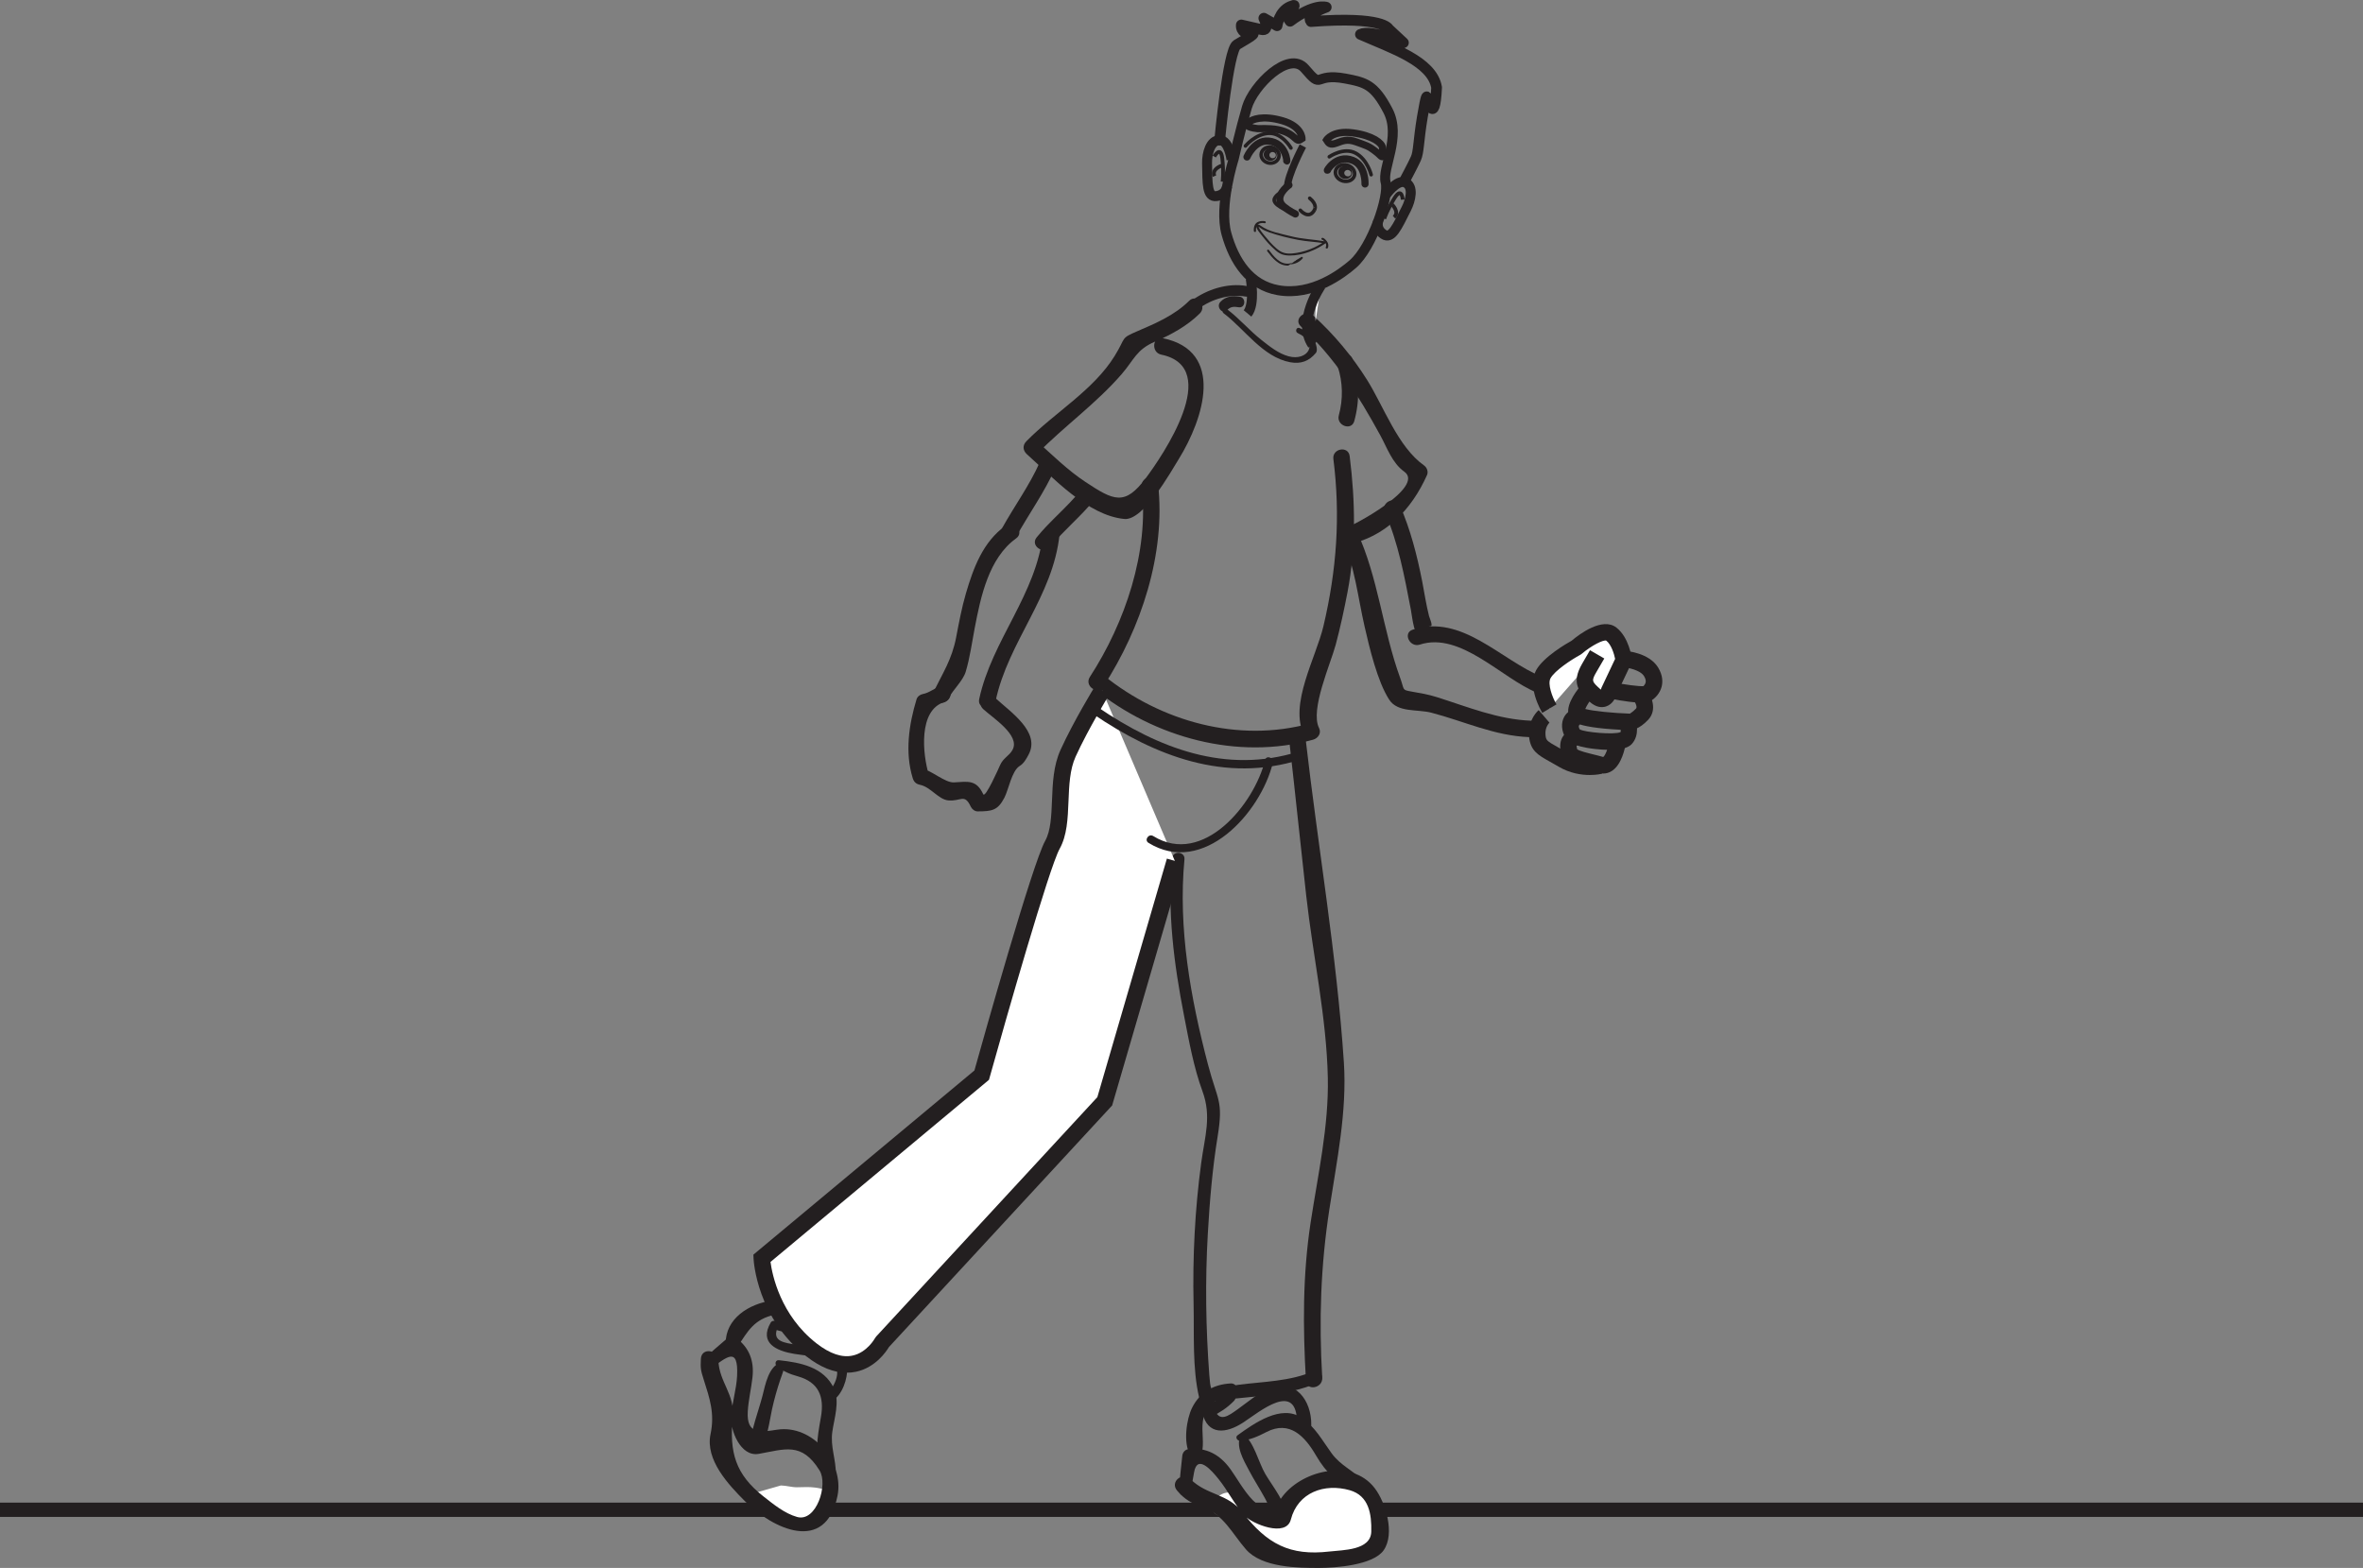 <?xml version="1.0" encoding="UTF-8"?>
<svg xmlns="http://www.w3.org/2000/svg" xmlns:xlink="http://www.w3.org/1999/xlink" width="330.5pt" height="219.31pt" viewBox="0 0 330.5 219.31" version="1.1">
<rect x="0" y="0" width="330.5" height="219.31" fill="#808080" stroke="none"/>
<defs>
<clipPath id="clip1">
  <path d="M 0 210 L 330.5 210 L 330.5 213 L 0 213 Z M 0 210 "/>
</clipPath>
<clipPath id="clip2">
  <path d="M 164 202 L 195 202 L 195 219.309 L 164 219.309 Z M 164 202 "/>
</clipPath>
</defs>
<g id="surface1">
<g clip-path="url(#clip1)" clip-rule="nonzero">
<path style="fill:none;stroke-width:2;stroke-linecap:butt;stroke-linejoin:miter;stroke:rgb(13.73%,12.16%,12.549%);stroke-opacity:1;stroke-miterlimit:10;" d="M 0 0.001 L 330.5 0.001 " transform="matrix(1,0,0,-1,0,211.176)"/>
</g>
<path style=" stroke:none;fill-rule:nonzero;fill:rgb(100%,100%,100%);fill-opacity:1;" d="M 174.875 215.344 C 176.566 216.801 178.672 217.934 180.898 218.031 C 182.445 218.102 184.066 218.09 185.609 217.965 C 186.047 217.93 186.504 217.926 186.918 217.848 C 187.551 217.73 188.164 217.738 188.816 217.656 C 189.918 217.516 190.969 216.426 191.914 215.891 C 192.824 215.379 193.375 215.016 193.375 213.969 C 193.375 212.734 192.984 211.789 192.504 210.668 C 191.902 209.281 191.254 208.977 189.855 208.402 C 188.465 207.832 187.375 207.656 185.844 207.656 C 184.586 207.656 183.512 207.633 182.371 208.172 C 181.246 208.703 180.734 209.844 179.816 210.613 C 179.184 211.148 178.117 211.957 177.367 212.156 C 176.301 212.438 174.855 212.152 174.195 211.262 C 173.719 210.613 173.379 209.488 172.707 209.027 C 171.598 208.266 169.957 209.27 169.562 210.402 C 169.094 211.766 170.941 212.168 171.875 212.695 C 172.871 213.258 173.965 213.52 174.312 214.594 "/>
<path style=" stroke:none;fill-rule:nonzero;fill:rgb(100%,100%,100%);fill-opacity:1;" d="M 105.293 208.902 C 105.246 208.898 105.203 208.895 105.16 208.898 C 105.391 209.379 105.961 209.664 106.34 210.016 C 106.781 210.426 107.211 210.812 107.668 211.199 C 107.965 211.453 108.262 211.762 108.613 211.906 C 108.906 212.023 109.234 212.027 109.539 212.156 C 109.91 212.309 110.262 212.484 110.652 212.57 C 111.48 212.75 112.152 212.902 113.012 212.902 C 113.582 212.902 114.336 213.062 114.793 212.684 C 115.289 212.273 115.258 211.746 115.293 211.156 C 115.336 210.48 115.473 209.953 115.594 209.316 C 115.617 209.195 115.75 208.871 115.676 208.703 C 115.465 208.23 114.41 208.133 113.969 208.066 C 113.156 207.949 112.281 208.027 111.457 208.027 C 110.668 208.027 109.98 207.785 109.211 207.777 Z M 105.293 208.902 "/>
<path style=" stroke:none;fill-rule:nonzero;fill:rgb(13.73%,12.16%,12.549%);fill-opacity:1;" d="M 171.141 43.82 C 174.078 46.016 176.621 49.969 180.461 50.668 C 181.949 50.938 183.066 50.523 184.035 49.379 C 184.422 48.922 183.945 47.828 183.742 47.348 C 183.414 46.59 182.457 46.211 181.766 45.887 C 181.328 45.684 181.078 46.387 181.508 46.59 C 184.578 48.02 182.879 50.566 180.211 49.832 C 178.812 49.449 177.57 48.453 176.453 47.57 C 174.738 46.219 173.312 44.516 171.57 43.211 C 171.184 42.922 170.758 43.535 171.141 43.82 "/>
<path style=" stroke:none;fill-rule:nonzero;fill:rgb(13.73%,12.16%,12.549%);fill-opacity:1;" d="M 181.938 45.648 C 186.676 49.988 189.969 55.262 193.039 60.863 C 193.988 62.59 194.715 64.77 196.402 65.969 C 199.406 68.098 189.098 73.703 187.941 73.926 C 186.477 74.203 186.875 76.48 188.344 76.199 C 193.707 75.176 197.418 71.312 199.59 66.445 C 199.801 65.969 199.574 65.383 199.168 65.098 C 195.508 62.504 193.539 56.863 191.203 53.133 C 189.102 49.789 186.613 46.816 183.699 44.152 C 182.617 43.16 180.836 44.641 181.938 45.648 "/>
<path style=" stroke:none;fill-rule:nonzero;fill:rgb(13.73%,12.16%,12.549%);fill-opacity:1;" d="M 186.492 64.195 C 187.504 72.195 186.949 79.758 185.102 87.578 C 184.074 91.957 180.242 98.562 182.402 102.82 C 182.684 102.277 182.965 101.73 183.246 101.188 C 173.23 103.945 162.379 100.941 154.371 94.473 C 153.207 93.535 151.891 95.43 153.043 96.363 C 161.492 103.191 173.086 106.367 183.648 103.465 C 184.348 103.273 184.855 102.547 184.488 101.828 C 183.203 99.293 186.109 92.84 186.824 90.16 C 187.469 87.742 187.992 85.301 188.465 82.848 C 189.676 76.527 189.57 70.148 188.77 63.793 C 188.586 62.312 186.309 62.723 186.492 64.195 "/>
<path style=" stroke:none;fill-rule:nonzero;fill:rgb(13.73%,12.16%,12.549%);fill-opacity:1;" d="M 171.648 43.367 C 172.121 42.863 172.594 42.871 173.25 42.977 C 174.199 43.129 174.328 41.645 173.387 41.492 C 172.379 41.328 171.406 41.453 170.684 42.23 C 170.039 42.926 170.992 44.07 171.648 43.367 "/>
<path style=" stroke:none;fill-rule:nonzero;fill:rgb(13.73%,12.16%,12.549%);fill-opacity:1;" d="M 166.32 42.074 C 164.297 44.086 161.664 45.215 159.078 46.324 C 156.66 47.363 157.543 47.125 155.91 49.773 C 152.957 54.574 147.457 57.742 143.555 61.719 C 142.988 62.293 143.055 63.02 143.637 63.543 C 147.215 66.742 152.109 72.105 157.258 72.59 C 159.949 72.844 163.781 65.965 164.863 64.215 C 168.355 58.574 171.375 49.117 162.637 47.301 C 161.172 47 160.973 49.305 162.414 49.602 C 171.102 51.406 162.5 63.875 160.262 66.871 C 157.316 70.82 155.766 70.023 151.793 67.395 C 149.324 65.766 147.16 63.617 144.969 61.652 C 144.996 62.262 145.02 62.871 145.055 63.477 C 148.863 59.602 153.309 56.453 156.883 52.328 C 158.609 50.336 158.926 48.906 161.527 47.793 C 163.805 46.812 166.047 45.59 167.812 43.84 C 168.863 42.793 167.379 41.02 166.32 42.074 "/>
<path style=" stroke:none;fill-rule:nonzero;fill:rgb(13.73%,12.16%,12.549%);fill-opacity:1;" d="M 167.613 43.203 C 169.457 41.832 171.953 41.09 174.238 41.484 C 175.188 41.648 175.316 40.168 174.379 40.004 C 171.703 39.539 168.797 40.469 166.652 42.066 C 165.883 42.641 166.848 43.773 167.613 43.203 "/>
<path style=" stroke:none;fill-rule:nonzero;fill:rgb(13.73%,12.16%,12.549%);fill-opacity:1;" d="M 159.691 68.07 C 160.73 77.184 157.363 87.094 152.43 94.691 C 151.621 95.941 153.512 97.27 154.324 96.016 C 159.582 87.91 163.082 77.434 161.969 67.668 C 161.801 66.188 159.527 66.598 159.691 68.07 "/>
<path style=" stroke:none;fill-rule:nonzero;fill:rgb(13.73%,12.16%,12.549%);fill-opacity:1;" d="M 151.105 68.645 C 149.227 70.965 146.879 72.844 144.992 75.164 C 144.051 76.32 145.953 77.641 146.891 76.488 C 148.773 74.176 151.121 72.289 153.004 69.969 C 153.941 68.809 152.043 67.492 151.105 68.645 "/>
<path style=" stroke:none;fill-rule:nonzero;fill:rgb(13.73%,12.16%,12.549%);fill-opacity:1;" d="M 145.414 64.691 C 143.984 67.902 141.895 70.754 140.191 73.816 C 139.473 75.109 141.359 76.445 142.086 75.145 C 143.883 71.902 146.07 68.891 147.582 65.496 C 148.191 64.129 146.016 63.34 145.414 64.691 "/>
<path style=" stroke:none;fill-rule:nonzero;fill:rgb(13.73%,12.16%,12.549%);fill-opacity:1;" d="M 145.887 74.539 C 145.004 83.125 138.723 89.523 136.953 97.793 C 136.645 99.25 138.949 99.445 139.258 98.008 C 141.023 89.73 147.297 83.406 148.191 74.754 C 148.344 73.27 146.043 73.055 145.887 74.539 "/>
<path style=" stroke:none;fill-rule:nonzero;fill:rgb(13.73%,12.16%,12.549%);fill-opacity:1;" d="M 140.629 73.535 C 137.484 75.793 136.16 79.395 135.102 82.984 C 134.512 85 134.125 87.094 133.73 89.152 C 133.137 92.25 131.844 94.168 130.543 96.832 C 129.887 98.176 132.059 98.961 132.707 97.637 C 133.285 96.457 134.688 95.238 135.07 93.953 C 135.668 91.957 135.934 89.891 136.328 87.844 C 137.168 83.465 138.289 78.051 142.129 75.297 C 143.336 74.43 141.832 72.668 140.629 73.535 "/>
<path style=" stroke:none;fill-rule:nonzero;fill:rgb(13.73%,12.16%,12.549%);fill-opacity:1;" d="M 137.504 99.172 C 138.801 100.379 142.719 102.824 141.625 104.867 C 141.156 105.75 140.336 105.973 139.871 107.031 C 139.738 107.336 137.809 111.707 137.52 111.09 C 136.551 109.031 135.402 109.32 133.43 109.434 C 132.195 109.512 130.312 107.766 128.895 107.469 C 129.238 107.785 129.582 108.105 129.926 108.422 C 129.035 105.512 128.41 99.309 132.09 98.199 C 133.5 97.773 133.113 95.492 131.688 95.926 C 130.789 96.191 129.988 96.91 129.074 97.074 C 128.691 97.145 128.309 97.426 128.195 97.809 C 127.121 101.336 126.551 105.242 127.652 108.82 C 127.816 109.367 128.113 109.656 128.68 109.773 C 130.191 110.09 131.246 111.824 132.629 111.953 C 134.406 112.121 134.891 110.93 135.781 112.836 C 135.938 113.172 136.328 113.488 136.715 113.488 C 138.762 113.488 139.551 113.352 140.477 111.582 C 141.07 110.445 141.496 107.836 142.613 107.141 C 143.211 106.77 143.543 106.148 143.867 105.543 C 145.559 102.375 141.301 99.566 139.266 97.68 C 138.191 96.676 136.414 98.156 137.504 99.172 "/>
<path style=" stroke:none;fill-rule:nonzero;fill:rgb(13.73%,12.16%,12.549%);fill-opacity:1;" d="M 193.68 71.621 C 195.59 75.969 196.426 80.609 197.324 85.246 C 197.57 86.516 197.707 89.059 199.027 89.691 C 200.375 90.344 201.16 88.164 199.828 87.527 C 200.652 87.922 199.957 86.516 199.867 86.148 C 199.461 84.555 199.223 82.898 198.91 81.293 C 198.188 77.637 197.27 74.047 195.77 70.629 C 195.172 69.266 193.082 70.258 193.68 71.621 "/>
<path style=" stroke:none;fill-rule:nonzero;fill:rgb(13.73%,12.16%,12.549%);fill-opacity:1;" d="M 187.703 75.344 C 189.5 79.199 189.902 83.477 190.848 87.586 C 191.535 90.602 192.652 95.316 194.297 97.859 C 195.484 99.703 198.23 99.176 200.184 99.684 C 204.863 100.902 209.012 102.926 213.93 103.105 C 215.414 103.16 215.633 100.859 214.141 100.805 C 209.531 100.633 205.332 98.891 200.988 97.516 C 199.762 97.125 198.645 96.945 197.383 96.723 C 196.031 96.48 196.469 96.539 195.812 94.758 C 193.406 88.152 192.746 80.695 189.793 74.355 C 189.164 73.004 187.074 73.992 187.703 75.344 "/>
<path style=" stroke:none;fill-rule:nonzero;fill:rgb(13.73%,12.16%,12.549%);fill-opacity:1;" d="M 198.574 90.164 C 204.293 88.312 210.004 94.867 214.93 96.867 C 216.312 97.43 217.109 95.258 215.73 94.699 C 209.855 92.316 204.504 85.832 197.582 88.074 C 196.168 88.535 197.176 90.617 198.574 90.164 "/>
<path style=" stroke:none;fill-rule:nonzero;fill:rgb(13.73%,12.16%,12.549%);fill-opacity:1;" d="M 187.098 51.262 C 187.824 53.488 187.867 55.832 187.254 58.09 C 186.863 59.52 189.031 60.328 189.418 58.891 C 190.215 55.973 190.113 53.145 189.188 50.27 C 188.73 48.859 186.648 49.863 187.098 51.262 "/>
<path style=" stroke:none;fill-rule:nonzero;fill:rgb(13.73%,12.16%,12.549%);fill-opacity:1;" d="M 180.344 103.812 C 181.164 110.992 181.898 118.184 182.703 125.363 C 183.648 133.777 185.535 142.281 185.715 150.742 C 185.859 157.508 184.336 164.301 183.316 170.961 C 182.184 178.371 182.223 185.656 182.656 193.117 C 182.742 194.602 185.02 194.184 184.934 192.715 C 184.461 184.68 184.715 177.074 185.934 169.129 C 186.969 162.363 188.414 155.484 187.961 148.605 C 186.969 133.578 184.332 118.395 182.617 103.414 C 182.449 101.93 180.172 102.34 180.344 103.812 "/>
<path style=" stroke:none;fill-rule:nonzero;fill:rgb(13.73%,12.16%,12.549%);fill-opacity:1;" d="M 183.664 191.801 C 180.516 193.215 176.609 193.25 173.234 193.691 C 169.719 194.152 169.406 195.984 169.141 192.355 C 168.648 185.746 168.551 179.195 168.93 172.586 C 169.191 168 169.574 163.449 170.312 158.91 C 171.125 153.91 170.285 153.969 168.949 148.875 C 166.516 139.605 164.754 129.805 165.664 120.203 C 165.773 119.09 164.043 118.934 163.941 120.043 C 163.234 127.461 164.191 134.82 165.613 142.102 C 166.289 145.578 166.961 149.312 168.184 152.641 C 169.48 156.168 168.512 158.922 168.008 162.641 C 167.129 169.152 166.789 175.867 166.941 182.438 C 167.035 186.629 166.754 191.367 167.711 195.461 C 167.816 195.918 168.23 196.254 168.715 196.164 C 173.758 195.238 179.684 195.492 184.406 193.367 C 185.43 192.91 184.684 191.344 183.664 191.801 "/>
<path style=" stroke:none;fill-rule:nonzero;fill:rgb(13.73%,12.16%,12.549%);fill-opacity:1;" d="M 171.676 194.867 C 170.773 195.609 169.699 196.117 168.641 196.582 C 168.289 196.734 168.062 197.168 168.145 197.539 C 168.883 200.832 171.512 200.52 173.875 198.973 C 176.188 197.461 181.445 192.988 181.406 199.098 C 181.395 200.387 183.383 200.582 183.402 199.289 C 183.438 195.871 181.16 192.789 177.633 194.172 C 176.008 194.809 174.586 196.059 173.18 197.066 C 171.797 198.055 170.512 199.062 169.824 197 C 169.684 197.395 169.539 197.793 169.402 198.188 C 170.621 197.57 171.633 196.934 172.594 195.945 C 173.211 195.301 172.398 194.281 171.676 194.867 "/>
<path style=" stroke:none;fill-rule:nonzero;fill:rgb(13.73%,12.16%,12.549%);fill-opacity:1;" d="M 173.469 201.527 C 174.832 201.418 175.895 200.941 177.113 200.309 C 180.402 198.602 182.531 200.945 184.07 203.59 C 185.504 206.055 187.113 207.504 189.684 208.719 C 190.551 209.125 191.367 207.891 190.738 207.215 C 189.336 205.707 187.527 205.035 186.25 203.281 C 184.926 201.469 183.977 199.613 182.074 198.32 C 179.195 196.367 175.391 199.102 173.102 200.746 C 172.703 201.031 173.07 201.559 173.469 201.527 "/>
<g clip-path="url(#clip2)" clip-rule="nonzero">
<path style=" stroke:none;fill-rule:nonzero;fill:rgb(13.73%,12.16%,12.549%);fill-opacity:1;" d="M 166.527 208.559 C 166.707 207.691 166.852 206.816 167.008 205.941 C 167.461 203.32 169.496 205.715 170.438 206.887 C 171.77 208.539 172.664 210.461 174.113 212.031 C 175.125 213.125 179.879 215.109 180.543 212.543 C 181.535 208.727 185.246 207.438 188.789 208.441 C 191.48 209.215 191.848 211.801 191.793 214.227 C 191.73 216.867 187.816 216.793 185.957 217.012 C 180.395 217.664 177.203 215.945 173.793 211.547 C 171.723 208.871 168.82 209.18 166.512 206.898 C 165.402 205.801 163.586 207.266 164.637 208.496 C 165.688 209.73 166.625 210.258 168.152 210.781 C 171.121 211.793 172.348 214.52 174.27 216.719 C 176.504 219.277 181.547 219.32 184.562 219.309 C 186.727 219.305 192.055 218.938 193.523 216.84 C 195.141 214.535 193.812 210.152 192.266 208.141 C 188.961 203.848 181.766 205.746 179.148 209.629 C 176.508 213.543 173.668 207.645 172.09 205.484 C 170.598 203.438 168.703 202.398 166.188 202.707 C 165.742 202.758 165.414 203.172 165.363 203.598 C 165.184 205.199 165.012 206.801 164.906 208.406 C 164.84 209.477 166.316 209.562 166.527 208.559 "/>
</g>
<path style=" stroke:none;fill-rule:nonzero;fill:rgb(13.73%,12.16%,12.549%);fill-opacity:1;" d="M 173.598 200.637 C 172.691 202.203 173.953 204.262 174.703 205.691 C 175.379 206.977 176.176 208.199 176.875 209.477 C 177.516 210.633 177.891 211.91 178.75 212.918 C 179.254 213.5 180.031 213.004 179.996 212.336 C 179.887 210.168 178.062 208.016 176.984 206.191 C 176.012 204.543 175.41 201.73 173.906 200.582 C 173.816 200.512 173.656 200.535 173.598 200.637 "/>
<path style=" stroke:none;fill-rule:nonzero;fill:rgb(13.73%,12.16%,12.549%);fill-opacity:1;" d="M 172.137 193.504 C 169.738 193.629 167.832 194.719 166.746 196.879 C 165.926 198.496 165.496 201.805 166.422 203.426 C 166.777 204.035 167.82 204.152 168.059 203.352 C 168.48 201.918 168.008 200.25 168.246 198.738 C 168.602 196.504 170.34 195.441 172.395 194.969 C 173.352 194.75 173.074 193.457 172.137 193.504 "/>
<path style=" stroke:none;fill-rule:nonzero;fill:rgb(13.73%,12.16%,12.549%);fill-opacity:1;" d="M 112.234 185.824 C 112.133 185.68 112.02 185.52 111.824 185.516 C 110.68 185.492 109.555 185.156 108.488 184.773 C 108.254 184.688 107.93 184.758 107.797 184.988 C 106.121 187.855 108.613 188.969 111.121 189.375 C 112.727 189.637 114.387 189.695 115.918 190.289 C 117.902 191.059 117.031 193.504 115.879 194.715 C 115.629 194.977 115.543 195.359 115.801 195.66 C 115.844 195.707 115.891 195.762 115.934 195.812 C 116.051 195.949 116.277 196.016 116.441 195.922 C 117.777 195.148 118.621 192.777 118.453 191.285 C 118.301 189.902 116.918 189.168 115.742 188.805 C 114.129 188.312 112.41 188.246 110.754 187.984 C 109.125 187.727 107.98 187.297 108.84 185.531 C 108.586 185.648 108.332 185.77 108.078 185.887 C 109.336 186.273 110.531 186.523 111.859 186.445 C 112.074 186.43 112.207 186.215 112.242 186.023 C 112.258 185.945 112.285 185.895 112.234 185.824 "/>
<path style=" stroke:none;fill-rule:nonzero;fill:rgb(13.73%,12.16%,12.549%);fill-opacity:1;" d="M 108.641 191.062 C 109.539 191.836 110.48 192.199 111.621 192.523 C 114.488 193.336 115.32 195.328 114.82 198.195 C 114.27 201.328 113.875 203.445 115.098 206.484 C 115.441 207.34 116.879 207.098 116.898 206.168 C 116.941 204.145 116.117 202.371 116.41 200.277 C 116.668 198.43 117.496 196.012 116.633 194.188 C 115.223 191.211 111.98 190.582 108.938 190.254 C 108.461 190.203 108.32 190.793 108.641 191.062 "/>
<path style=" stroke:none;fill-rule:nonzero;fill:rgb(13.73%,12.16%,12.549%);fill-opacity:1;" d="M 99.371 191.445 C 101.605 189.883 103.293 188.188 103.094 192.445 C 103 194.352 102.387 196.203 102.254 198.109 C 102.117 200.023 103.559 203.812 106.121 203.355 C 109.785 202.711 112.129 201.652 114.625 205.672 C 115.863 207.656 114.176 212.945 111.48 212.18 C 109.738 211.688 108.203 210.422 106.801 209.324 C 102.84 206.211 102.004 203.141 102.484 198.203 C 102.793 195.004 100.598 193.359 100.477 190.305 C 100.418 188.766 98.109 188.441 98.027 190.07 C 97.957 191.41 98.02 191.711 98.426 192.973 C 99.262 195.598 99.988 197.699 99.379 200.594 C 98.617 204.199 101.887 207.66 104.16 209.945 C 108.055 213.855 115.484 217.414 117.141 209.207 C 118.074 204.551 113.695 199.207 108.672 199.977 C 106.445 200.32 104.391 200.734 104.586 197.422 C 104.68 195.82 105.07 194.242 105.246 192.648 C 105.5 190.336 104.797 188.504 102.957 187.129 C 102.598 186.859 102.066 186.898 101.73 187.18 C 100.574 188.168 99.418 189.156 98.316 190.203 C 97.555 190.934 98.516 192.039 99.371 191.445 "/>
<path style=" stroke:none;fill-rule:nonzero;fill:rgb(13.73%,12.16%,12.549%);fill-opacity:1;" d="M 109.277 190.523 C 107.488 191.105 107.059 193.617 106.645 195.23 C 106.066 197.469 105.047 199.973 104.902 202.262 C 104.852 203 105.75 203.289 106.191 202.742 C 107.402 201.234 107.57 198.965 107.98 197.109 C 108.293 195.703 108.676 194.336 109.137 192.969 C 109.434 192.074 109.738 191.598 109.594 190.691 C 109.566 190.527 109.406 190.48 109.277 190.523 "/>
<path style=" stroke:none;fill-rule:nonzero;fill:rgb(13.73%,12.16%,12.549%);fill-opacity:1;" d="M 116.109 185.887 C 114.238 179.352 101.465 181.105 101.5 187.867 C 101.504 188.695 102.578 189.266 103.109 188.457 C 104.617 186.148 105.461 184.512 108.402 183.879 C 110.723 183.383 113.699 183.957 114.707 186.332 C 115.027 187.094 116.344 186.699 116.109 185.887 "/>
<path style=" stroke:none;fill-rule:nonzero;fill:rgb(100%,100%,100%);fill-opacity:1;" d="M 216.703 99.117 C 216.703 99.117 214.879 96.059 215.859 94.301 C 216.844 92.539 220.473 90.578 220.473 90.578 C 220.473 90.578 223.949 87.586 225.371 88.695 C 226.789 89.801 227.098 92.332 227.098 92.332 L 226.961 92.613 L 225.047 96.656 C 225.047 96.656 224.59 98.637 223.074 97.27 C 221.602 95.941 221.195 95.285 222.289 93.406 L 223.383 91.527 "/>
<path style=" stroke:none;fill-rule:nonzero;fill:rgb(13.73%,12.16%,12.549%);fill-opacity:1;" d="M 215.711 99.707 C 215.488 99.336 213.582 96.012 214.852 93.738 C 215.898 91.863 219.09 90.02 219.812 89.621 C 220.902 88.699 224.141 86.262 226.082 87.785 C 227.824 89.145 228.207 91.887 228.242 92.191 L 228.281 92.527 L 226.137 97.059 C 226.012 97.48 225.617 98.504 224.609 98.82 C 224.082 98.984 223.262 99 222.301 98.129 C 220.777 96.754 219.738 95.492 221.293 92.824 L 222.383 90.945 L 224.383 92.105 L 223.289 93.984 C 222.559 95.246 222.629 95.312 223.848 96.414 C 223.863 96.43 223.883 96.445 223.902 96.457 C 223.91 96.434 223.918 96.414 223.922 96.398 L 224.004 96.164 L 225.898 92.16 C 225.754 91.453 225.371 90.164 224.656 89.605 C 224.273 89.461 222.641 90.246 221.227 91.453 L 221.023 91.594 C 219.73 92.293 217.465 93.797 216.867 94.863 C 216.426 95.656 217.102 97.52 217.695 98.523 Z M 215.711 99.707 "/>
<path style=" stroke:none;fill-rule:nonzero;fill:rgb(13.73%,12.16%,12.549%);fill-opacity:1;" d="M 228.012 102.133 C 220.352 101.871 219.805 100.863 219.543 100.379 C 218.793 98.988 220.184 96.992 221.074 95.93 L 222.844 97.418 C 222.367 97.984 221.906 98.715 221.723 99.164 C 222.809 99.465 225.613 99.738 227.98 99.82 C 227.926 99.805 228.289 99.672 228.832 99.098 C 229.043 98.867 228.656 98.117 228.445 97.848 L 230.266 96.418 C 230.984 97.336 231.844 99.262 230.52 100.68 C 229.281 101.996 228.285 102.125 228.012 102.133 "/>
<path style=" stroke:none;fill-rule:nonzero;fill:rgb(13.73%,12.16%,12.549%);fill-opacity:1;" d="M 225.113 104.887 C 224.43 104.887 223.73 104.836 223.09 104.762 C 219.672 104.387 219.141 103.496 218.965 103.203 C 218.387 102.242 218.312 101.117 218.77 100.277 C 219.176 99.535 219.945 99.094 220.883 99.066 L 220.957 101.375 C 220.77 101.445 220.766 101.715 220.949 102.016 C 221.566 102.422 225.809 102.805 226.656 102.402 C 226.73 102.285 226.641 101.656 226.566 101.445 L 228.758 100.699 C 228.828 100.91 229.422 102.797 228.203 104.094 C 227.633 104.699 226.41 104.887 225.113 104.887 "/>
<path style=" stroke:none;fill-rule:nonzero;fill:rgb(13.73%,12.16%,12.549%);fill-opacity:1;" d="M 224.242 108.195 C 224.02 108.195 223.797 108.16 223.57 108.098 C 223.18 107.977 222.762 107.879 222.344 107.773 C 220.551 107.336 218.699 106.883 218.332 105.312 C 218.109 104.363 218.211 103.574 218.625 102.965 C 218.887 102.578 219.414 102.086 220.414 101.941 L 220.746 104.227 C 220.566 104.254 220.512 104.293 220.512 104.293 C 220.504 104.289 220.496 104.414 220.586 104.789 C 220.789 105.016 222.152 105.348 222.891 105.531 C 223.352 105.641 223.812 105.758 224.23 105.883 C 224.484 105.75 224.934 104.66 225.086 103.734 L 227.363 104.102 C 227.289 104.57 226.84 106.957 225.43 107.844 C 225.059 108.078 224.656 108.195 224.242 108.195 "/>
<path style=" stroke:none;fill-rule:nonzero;fill:rgb(13.73%,12.16%,12.549%);fill-opacity:1;" d="M 222.359 108.402 C 221.195 108.402 219.582 108.176 217.984 107.227 C 217.52 106.953 217.117 106.727 216.762 106.531 C 215.074 105.582 214.055 105.012 213.855 103 C 213.68 101.168 214.625 99.828 215.207 99.324 L 216.715 101.078 C 216.703 101.094 216.055 101.703 216.16 102.777 C 216.234 103.555 216.297 103.621 217.895 104.516 C 218.258 104.719 218.68 104.953 219.164 105.238 C 221.281 106.5 223.484 105.988 223.508 105.984 L 224.066 108.223 C 224.008 108.238 223.344 108.402 222.359 108.402 "/>
<path style=" stroke:none;fill-rule:nonzero;fill:rgb(13.73%,12.16%,12.549%);fill-opacity:1;" d="M 229.57 98.281 C 228.742 98.281 227.359 98.145 224.988 97.672 L 225.438 95.406 C 227.184 95.754 229.379 96.047 229.883 95.965 C 229.84 95.965 230.086 95.77 230.16 95.484 C 230.227 95.227 230.156 94.922 229.941 94.57 C 229.406 93.707 227.664 93.383 227.094 93.34 L 227.266 91.035 C 227.609 91.059 230.664 91.336 231.91 93.363 C 232.609 94.504 232.559 95.473 232.395 96.086 C 232.168 96.914 231.582 97.648 230.824 98.062 C 230.676 98.137 230.41 98.281 229.57 98.281 "/>
<path style=" stroke:none;fill-rule:nonzero;fill:rgb(100%,100%,100%);fill-opacity:1;" d="M 164.32 120.418 L 154.512 154.047 L 123.395 187.727 C 123.395 187.727 120.102 193.945 113.512 188.824 C 106.918 183.699 106.555 176.012 106.555 176.012 L 137.305 150.383 C 137.305 150.383 145.359 121.465 147.191 118.168 C 149.02 114.875 147.555 109.379 149.391 105.355 C 151.219 101.328 154.148 96.57 154.148 96.57 "/>
<path style=" stroke:none;fill-rule:nonzero;fill:rgb(13.73%,12.16%,12.549%);fill-opacity:1;" d="M 118.426 192.004 C 116.629 192.004 114.742 191.246 112.805 189.734 C 105.871 184.348 105.414 176.402 105.398 176.066 L 105.371 175.492 L 136.289 149.727 C 137.473 145.48 144.395 120.824 146.184 117.609 C 146.969 116.195 147.047 114.141 147.137 111.965 C 147.23 109.566 147.328 107.086 148.336 104.875 C 150.176 100.832 153.043 96.16 153.164 95.965 L 155.133 97.176 C 155.105 97.223 152.219 101.922 150.441 105.832 C 149.621 107.629 149.531 109.883 149.445 112.059 C 149.344 114.516 149.254 116.836 148.203 118.73 C 146.754 121.336 140.648 142.688 138.418 150.695 L 138.32 151.039 L 107.766 176.508 C 108.004 178.281 109.133 183.957 114.219 187.914 C 116.078 189.355 117.773 189.934 119.258 189.605 C 121.27 189.172 122.363 187.207 122.371 187.188 L 122.543 186.945 L 153.48 153.461 L 163.207 120.094 L 165.43 120.742 L 155.547 154.629 L 155.359 154.828 L 124.332 188.414 C 123.969 189.023 122.465 191.281 119.742 191.867 C 119.312 191.957 118.871 192.004 118.426 192.004 "/>
<path style=" stroke:none;fill-rule:nonzero;fill:rgb(13.73%,12.16%,12.549%);fill-opacity:1;" d="M 176.945 106.301 C 175.438 112.469 168.27 121.246 161.297 116.941 C 160.664 116.551 159.996 117.496 160.633 117.891 C 168.281 122.613 176.32 113.703 178.027 106.703 C 178.199 105.984 177.121 105.578 176.945 106.301 "/>
<path style=" stroke:none;fill-rule:nonzero;fill:rgb(13.73%,12.16%,12.549%);fill-opacity:1;" d="M 181.621 105.129 C 171.461 108.316 162.004 104.668 153.543 98.914 C 152.926 98.496 152.266 99.441 152.879 99.863 C 161.57 105.777 171.391 109.539 181.828 106.266 C 182.523 106.047 182.336 104.906 181.621 105.129 "/>
<path style=" stroke:none;fill-rule:nonzero;fill:rgb(100%,100%,100%);fill-opacity:1;" d="M 184.012 44.926 C 183.77 42.531 184.75 39.949 184.75 39.949 "/>
<path style=" stroke:none;fill-rule:nonzero;fill:rgb(100%,100%,100%);fill-opacity:1;" d="M 174.93 38.949 C 174.93 38.949 175.566 42.543 174.484 43.84 "/>
<path style="fill:none;stroke-width:1.393;stroke-linecap:butt;stroke-linejoin:miter;stroke:rgb(13.73%,12.16%,12.549%);stroke-opacity:1;stroke-miterlimit:4;" d="M 0.001 -0 C -2.241 3.3 1.177 8.277 1.177 8.277 " transform="matrix(1,0,0,-1,183.573,48.226)"/>
<path style="fill:none;stroke-width:1.393;stroke-linecap:butt;stroke-linejoin:miter;stroke:rgb(13.73%,12.16%,12.549%);stroke-opacity:1;stroke-miterlimit:4;" d="M -0.001 -0 C -0.001 -0 0.636 -3.594 -0.446 -4.891 " transform="matrix(1,0,0,-1,174.931,38.949)"/>
<path style="fill:none;stroke-width:0.5;stroke-linecap:round;stroke-linejoin:round;stroke:rgb(13.73%,12.16%,12.549%);stroke-opacity:1;stroke-miterlimit:4;" d="M 0.001 -0 C 0.001 -0 2.036 1.414 3.704 0.5 C 5.337 -0.395 5.853 -2.508 5.853 -2.508 " transform="matrix(1,0,0,-1,185.921,21.929)"/>
<path style="fill:none;stroke-width:1;stroke-linecap:round;stroke-linejoin:round;stroke:rgb(13.73%,12.16%,12.549%);stroke-opacity:1;stroke-miterlimit:4;" d="M 0.001 -0.002 C -0.265 -0.342 1.114 2.303 3.509 1.362 C 5.36 0.639 5.235 -1.943 5.235 -1.943 " transform="matrix(1,0,0,-1,185.683,23.791)"/>
<path style="fill:none;stroke-width:0.5;stroke-linecap:round;stroke-linejoin:round;stroke:rgb(13.73%,12.16%,12.549%);stroke-opacity:1;stroke-miterlimit:4;" d="M 0.001 -0 C 0.001 -0 -1.222 2.16 -3.116 2.062 C -4.979 1.965 -6.362 0.285 -6.362 0.285 " transform="matrix(1,0,0,-1,180.558,20.703)"/>
<path style="fill:none;stroke-width:1;stroke-linecap:round;stroke-linejoin:round;stroke:rgb(13.73%,12.16%,12.549%);stroke-opacity:1;stroke-miterlimit:4;" d="M -0.001 -0.001 C 0.093 -0.423 -0.005 2.557 -2.567 2.753 C -4.548 2.905 -5.556 0.526 -5.556 0.526 " transform="matrix(1,0,0,-1,179.962,22.483)"/>
<path style="fill:none;stroke-width:1;stroke-linecap:round;stroke-linejoin:round;stroke:rgb(13.73%,12.16%,12.549%);stroke-opacity:1;stroke-miterlimit:4;" d="M -0.001 0 C -0.165 -0.105 -0.626 -0.476 -0.95 -0.961 C -1.356 -1.57 -1.536 -2.344 -0.692 -3.035 C 0.03 -3.625 0.897 -4.039 0.897 -4.039 " transform="matrix(1,0,0,-1,180.282,25.891)"/>
<path style="fill:none;stroke-width:0.5;stroke-linecap:round;stroke-linejoin:round;stroke:rgb(13.73%,12.16%,12.549%);stroke-opacity:1;stroke-miterlimit:4;" d="M -0.001 0.001 C -0.001 0.001 -2.067 0.79 -1.884 1.603 C -1.884 1.603 -1.743 2.208 -0.79 2.63 " transform="matrix(1,0,0,-1,180.106,29.47)"/>
<path style="fill:none;stroke-width:0.5;stroke-linecap:round;stroke-linejoin:round;stroke:rgb(13.73%,12.16%,12.549%);stroke-opacity:1;stroke-miterlimit:4;" d="M -0.002 0.002 C -0.002 0.002 1.236 -1.463 2.029 0.138 C 1.998 0.123 2.408 0.787 1.314 1.685 " transform="matrix(1,0,0,-1,181.869,29.412)"/>
<path style="fill:none;stroke-width:1;stroke-linecap:butt;stroke-linejoin:miter;stroke:rgb(13.73%,12.16%,12.549%);stroke-opacity:1;stroke-miterlimit:4;" d="M 0.002 -0.001 C 0.002 -0.001 0.85 1.378 3.678 0.995 C 6.506 0.612 7.771 -0.446 7.838 -1.083 C 8.037 -3.04 7.729 -2.278 7.057 -1.751 C 5.822 -0.766 5.557 -0.794 4.201 -0.286 C 2.846 0.222 2.186 -0.161 1.338 -0.458 C 0.49 -0.755 0.303 -0.477 0.002 -0.001 Z M 0.002 -0.001 " transform="matrix(1,0,0,-1,185.529,19.577)"/>
<path style="fill:none;stroke-width:1;stroke-linecap:butt;stroke-linejoin:miter;stroke:rgb(13.73%,12.16%,12.549%);stroke-opacity:1;stroke-miterlimit:4;" d="M -0.002 -0 C -0.002 -0 0.025 1.703 -2.768 2.504 C -5.553 3.3 -6.967 2.679 -7.471 2.289 C -7.978 1.894 -7.627 1.652 -6.775 1.472 C -5.928 1.297 -5.853 1.457 -4.385 1.371 C -2.924 1.285 -1.834 0.84 -1.162 0.222 C -0.494 -0.395 -0.478 -0.313 -0.002 -0 Z M -0.002 -0 " transform="matrix(1,0,0,-1,182.107,19.383)"/>
<path style=" stroke:none;fill-rule:nonzero;fill:rgb(13.73%,12.16%,12.549%);fill-opacity:1;" d="M 176.93 32.109 L 176.863 32.094 C 176.852 32.09 176.855 32.062 176.867 32.066 L 176.93 32.082 C 176.949 32.086 176.945 32.113 176.93 32.109 "/>
<path style=" stroke:none;fill-rule:nonzero;fill:rgb(13.73%,12.16%,12.549%);fill-opacity:1;" d="M 188.387 24.652 C 188.121 24.582 187.961 24.332 188.027 24.094 C 188.09 23.852 188.355 23.715 188.617 23.789 C 188.879 23.859 189.039 24.109 188.98 24.348 C 188.914 24.59 188.648 24.723 188.387 24.652 M 188.375 23.258 C 187.848 23.117 187.316 23.391 187.188 23.867 C 187.062 24.348 187.379 24.848 187.91 24.992 C 188.441 25.133 188.969 24.859 189.102 24.379 C 189.227 23.902 188.902 23.398 188.375 23.258 "/>
<path style="fill:none;stroke-width:0.5;stroke-linecap:butt;stroke-linejoin:miter;stroke:rgb(13.73%,12.16%,12.549%);stroke-opacity:1;stroke-miterlimit:4;" d="M -0.002 0.001 C -0.17 -0.612 0.287 -1.264 1.014 -1.46 C 1.74 -1.651 2.463 -1.315 2.627 -0.702 C 2.787 -0.089 2.338 0.564 1.607 0.763 C 0.885 0.954 0.162 0.614 -0.002 0.001 Z M -0.002 0.001 " transform="matrix(1,0,0,-1,186.81,23.857)"/>
<path style=" stroke:none;fill-rule:nonzero;fill:rgb(13.73%,12.16%,12.549%);fill-opacity:1;" d="M 177.898 22.121 C 177.652 22.066 177.496 21.828 177.547 21.594 C 177.602 21.363 177.848 21.215 178.094 21.273 C 178.336 21.328 178.496 21.566 178.441 21.801 C 178.387 22.035 178.145 22.176 177.898 22.121 M 177.855 20.773 C 177.363 20.66 176.875 20.949 176.766 21.418 C 176.66 21.887 176.973 22.359 177.465 22.469 C 177.957 22.582 178.445 22.293 178.551 21.824 C 178.66 21.355 178.348 20.883 177.855 20.773 "/>
<path style="fill:none;stroke-width:0.5;stroke-linecap:butt;stroke-linejoin:miter;stroke:rgb(13.73%,12.16%,12.549%);stroke-opacity:1;stroke-miterlimit:4;" d="M -0.002 -0.001 C -0.139 -0.603 0.303 -1.212 0.979 -1.365 C 1.654 -1.521 2.314 -1.161 2.451 -0.56 C 2.592 0.042 2.154 0.651 1.475 0.807 C 0.799 0.96 0.139 0.6 -0.002 -0.001 Z M -0.002 -0.001 " transform="matrix(1,0,0,-1,176.416,21.421)"/>
<path style="fill:none;stroke-width:1;stroke-linecap:butt;stroke-linejoin:miter;stroke:rgb(13.73%,12.16%,12.549%);stroke-opacity:1;stroke-miterlimit:4;" d="M -0.002 -0 C -0.002 -0 -2.189 -4.153 -2.154 -5.786 " transform="matrix(1,0,0,-1,182.225,20.425)"/>
<path style="fill:none;stroke-width:1.393;stroke-linecap:butt;stroke-linejoin:miter;stroke:rgb(13.73%,12.16%,12.549%);stroke-opacity:1;stroke-miterlimit:4;" d="M -0.002 0.001 C -0.002 0.001 -2.096 -6.57 -1.014 -10.453 C 0.061 -14.324 2.248 -17.644 6.209 -18.351 C 11.018 -19.206 15.201 -15.968 16.67 -14.695 C 19.369 -12.351 21.787 -5.179 21.252 -3.245 C 20.713 -1.308 23.486 3.094 21.576 6.758 C 19.666 10.422 18.408 10.727 15.596 11.255 C 11.061 12.094 12.576 9.563 9.959 12.641 C 7.725 15.274 2.74 10.258 1.854 7.239 C 0.967 4.219 -0.002 0.001 -0.002 0.001 Z M -0.002 0.001 " transform="matrix(1,0,0,-1,172.549,22.239)"/>
<path style="fill:none;stroke-width:1.393;stroke-linecap:butt;stroke-linejoin:miter;stroke:rgb(13.73%,12.16%,12.549%);stroke-opacity:1;stroke-miterlimit:4;" d="M -0.001 0 C -0.001 0 1.589 2.285 2.761 1.723 C 3.933 1.16 3.479 -0.73 2.87 -1.93 C 1.581 -4.472 0.815 -6.258 -0.313 -5.508 C -1.442 -4.762 -1.075 -3.672 -1.075 -3.672 " transform="matrix(1,0,0,-1,193.825,27.266)"/>
<path style="fill:none;stroke-width:0.522;stroke-linecap:butt;stroke-linejoin:miter;stroke:rgb(13.73%,12.16%,12.549%);stroke-opacity:1;stroke-miterlimit:4;" d="M 0 -0 C 0 -0 -0.102 1.843 -1.121 0.257 C -2.137 -1.332 -2.574 -2.664 -2.574 -2.664 " transform="matrix(1,0,0,-1,196.188,27.925)"/>
<path style="fill:none;stroke-width:0.522;stroke-linecap:butt;stroke-linejoin:miter;stroke:rgb(13.73%,12.16%,12.549%);stroke-opacity:1;stroke-miterlimit:4;" d="M 0.002 -0.001 C 0.002 -0.001 1.076 -1.024 0.256 -1.747 " transform="matrix(1,0,0,-1,194.717,28.632)"/>
<path style="fill:none;stroke-width:1.393;stroke-linecap:butt;stroke-linejoin:miter;stroke:rgb(13.73%,12.16%,12.549%);stroke-opacity:1;stroke-miterlimit:4;" d="M 0.001 -0.001 C 0.001 -0.001 -0.354 2.729 -1.655 2.729 C -2.956 2.737 -3.452 0.854 -3.425 -0.49 C -3.366 -3.341 -3.456 -5.283 -2.112 -5.099 C -0.769 -4.915 -0.628 -3.775 -0.628 -3.775 " transform="matrix(1,0,0,-1,172.249,22.331)"/>
<path style="fill:none;stroke-width:0.522;stroke-linecap:butt;stroke-linejoin:miter;stroke:rgb(13.73%,12.16%,12.549%);stroke-opacity:1;stroke-miterlimit:4;" d="M -0.001 0.001 C -0.001 0.001 0.894 1.618 1.12 -0.257 C 1.343 -2.128 1.159 -3.519 1.159 -3.519 " transform="matrix(1,0,0,-1,169.837,21.899)"/>
<path style="fill:none;stroke-width:0.522;stroke-linecap:butt;stroke-linejoin:miter;stroke:rgb(13.73%,12.16%,12.549%);stroke-opacity:1;stroke-miterlimit:4;" d="M -0.001 -0.002 C -0.001 -0.002 -1.411 -0.455 -0.989 -1.463 " transform="matrix(1,0,0,-1,170.852,23.174)"/>
<path style="fill:none;stroke-width:1.5;stroke-linecap:round;stroke-linejoin:round;stroke:rgb(13.73%,12.16%,12.549%);stroke-opacity:1;stroke-miterlimit:4;" d="M 0 -0.001 C 0 -0.001 1.172 12.581 2.391 13.339 C 3.613 14.1 5.617 15.096 4.238 14.995 C 2.852 14.897 3.023 16.108 3.023 16.108 L 5.813 15.471 C 7.106 15.175 6.172 17.053 6.172 17.053 L 8.023 16.003 C 8.023 16.003 8.277 18.026 9.898 18.698 C 11.516 19.366 8.832 17.69 9.844 16.628 C 13.25 19.178 14.898 18.592 14.898 18.592 C 14.898 18.592 11.949 17.6 12.766 16.585 C 22.992 17.366 23.625 15.557 23.625 15.557 L 25.695 13.628 C 25.695 13.628 21.102 15.507 19.684 14.792 C 24.055 12.858 29.715 11.046 30.336 7.366 C 30.066 1.604 28.977 6.01 28.977 6.01 C 28.977 6.01 28.914 6.651 28.344 3.241 C 27.777 -0.161 27.856 -1.638 27.434 -2.579 C 27.008 -3.525 25.914 -5.564 25.914 -5.564 " transform="matrix(1,0,0,-1,170.594,19.6)"/>
<path style=" stroke:none;fill-rule:nonzero;fill:rgb(13.73%,12.16%,12.549%);fill-opacity:1;" d="M 176.91 30.941 C 176.621 30.883 176.312 30.91 176.043 31.004 C 175.473 31.191 175.328 31.781 175.367 32.301 C 175.379 32.48 175.676 32.508 175.664 32.332 C 175.629 31.859 175.73 31.363 176.27 31.227 C 176.465 31.176 176.688 31.176 176.891 31.219 C 177.078 31.258 177.098 30.98 176.91 30.941 "/>
<path style=" stroke:none;fill-rule:nonzero;fill:rgb(13.73%,12.16%,12.549%);fill-opacity:1;" d="M 185.344 33.762 C 183.742 33.484 182.133 33.449 180.555 33.043 C 179.137 32.676 177.52 32.438 176.32 31.566 C 176.16 31.449 175.672 31.203 175.691 31.586 C 175.719 32.07 176.258 32.633 176.543 33.008 C 177.078 33.707 177.68 34.375 178.352 34.965 C 179.004 35.539 179.504 35.734 180.395 35.742 C 182.18 35.75 184.047 34.984 185.43 34.008 C 185.582 33.902 185.383 33.688 185.234 33.793 C 183.969 34.68 182.375 35.301 180.777 35.449 C 179.781 35.535 179.203 35.34 178.484 34.707 C 177.906 34.203 177.402 33.621 176.926 33.035 C 176.59 32.621 176.145 32.125 175.992 31.617 C 175.996 31.621 175.855 31.605 176.023 31.699 C 176.125 31.762 176.223 31.84 176.32 31.914 C 176.691 32.195 177.141 32.367 177.582 32.52 C 178.844 32.957 180.207 33.285 181.516 33.543 C 182.773 33.789 184.062 33.82 185.32 34.039 C 185.512 34.074 185.527 33.793 185.344 33.762 "/>
<path style=" stroke:none;fill-rule:nonzero;fill:rgb(13.73%,12.16%,12.549%);fill-opacity:1;" d="M 184.914 33.527 C 185.059 33.566 185.203 33.738 185.301 33.848 C 185.484 34.07 185.551 34.336 185.426 34.586 C 185.348 34.746 185.629 34.844 185.711 34.688 C 185.863 34.375 185.789 34.031 185.578 33.742 C 185.449 33.574 185.238 33.332 185.012 33.27 C 184.828 33.215 184.73 33.473 184.914 33.527 "/>
<path style=" stroke:none;fill-rule:nonzero;fill:rgb(13.73%,12.16%,12.549%);fill-opacity:1;" d="M 180.453 36.977 C 181.141 36.949 181.789 36.637 182.199 36.133 C 182.309 36 182.07 35.844 181.965 35.977 "/>
<path style=" stroke:none;fill-rule:nonzero;fill:rgb(13.73%,12.16%,12.549%);fill-opacity:1;" d="M 181.77 36.102 C 181.418 36.531 180.871 36.797 180.301 36.867 C 179.012 37.027 178.121 35.824 177.469 34.969 C 177.355 34.82 177.133 34.996 177.246 35.145 C 177.945 36.062 178.84 37.207 180.184 37.148 "/>
</g>
</svg>
